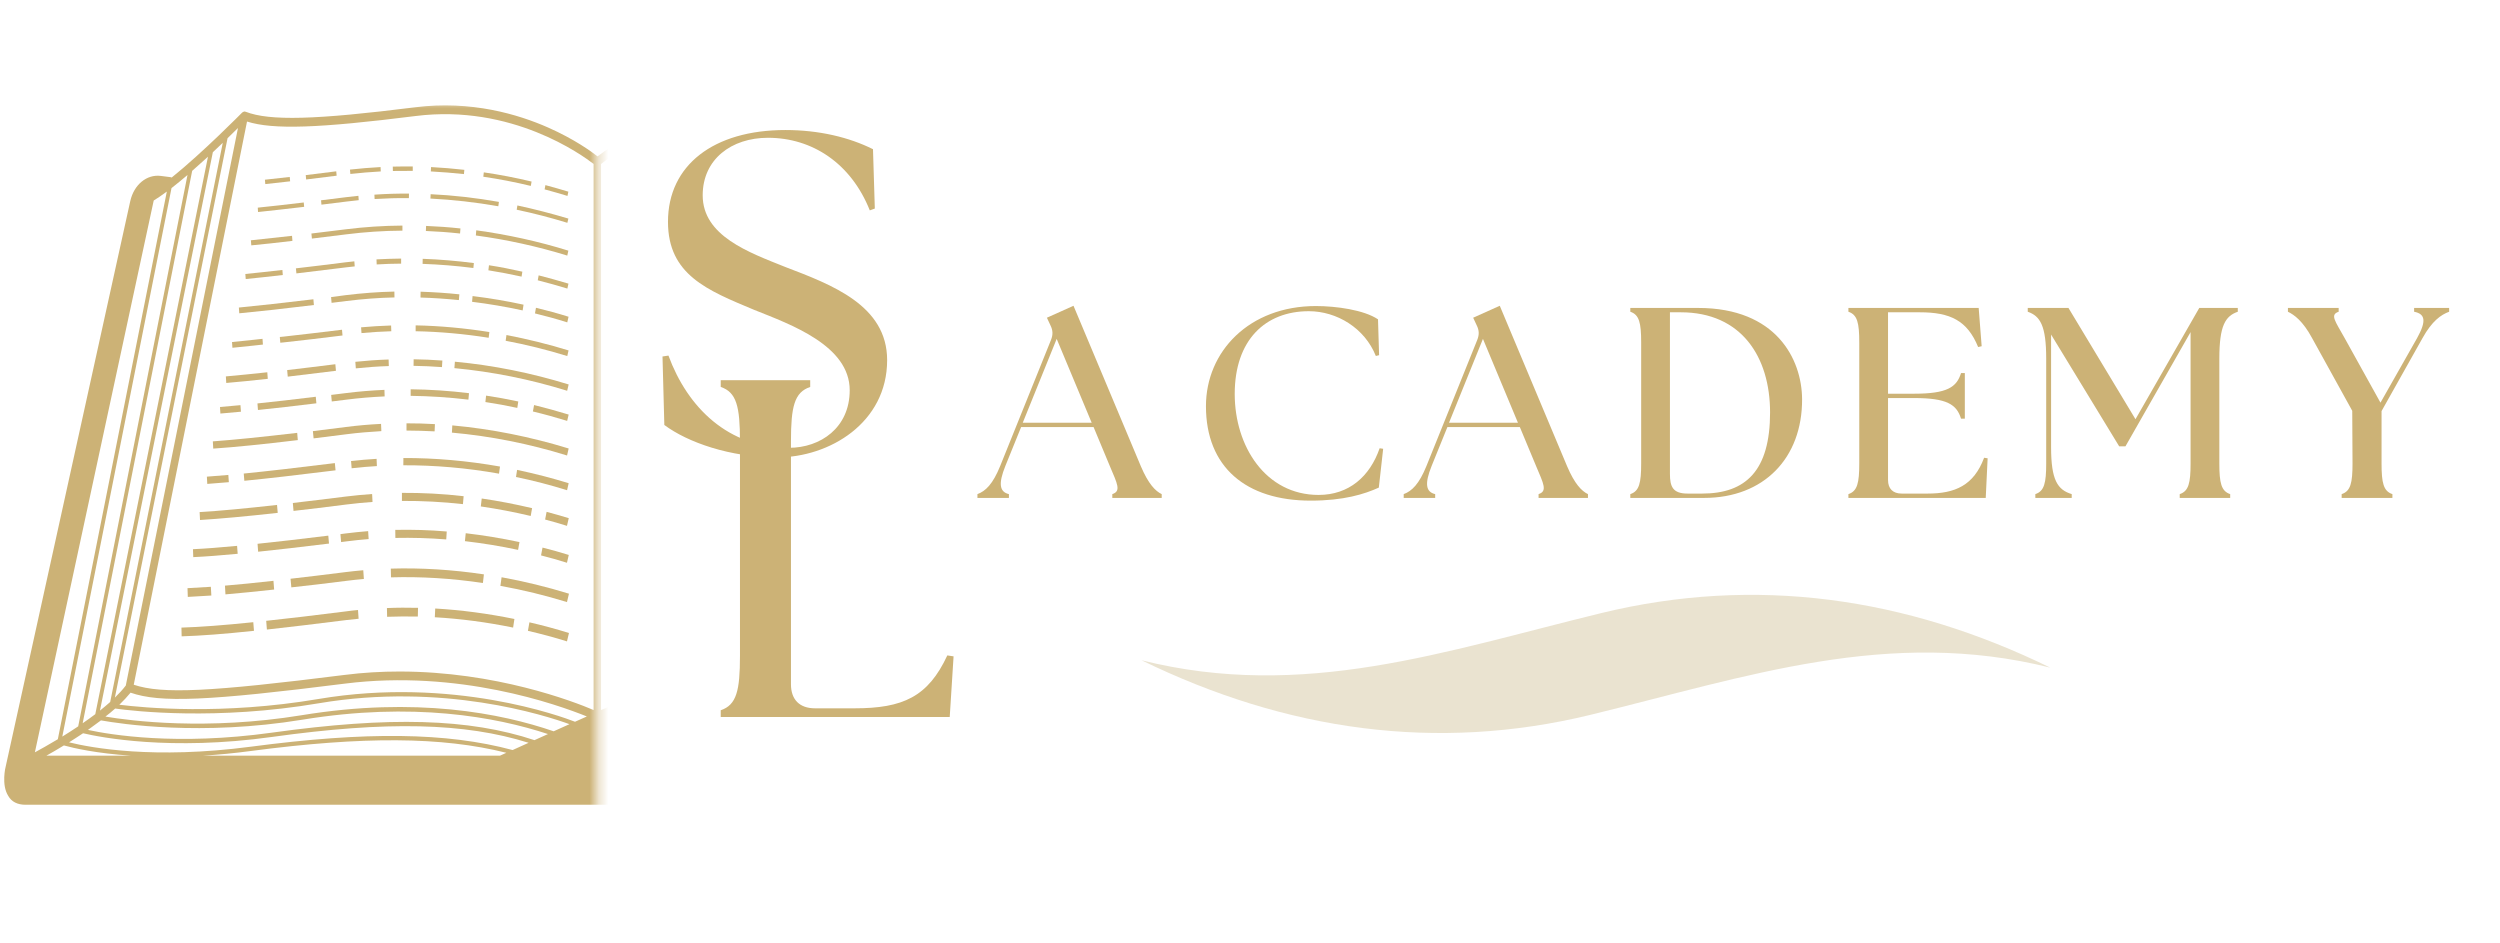 <svg xmlns="http://www.w3.org/2000/svg" width="265" height="100" viewBox="0 0 265 100" fill="none"><mask id="mask0_406_776" style="mask-type:luminance" maskUnits="userSpaceOnUse" x="0" y="10" width="64" height="90"><path d="M63.322 10.617H0V100H63.322V10.617Z" fill="white"></path></mask><g mask="url(#mask0_406_776)"><path d="M62.922 17.381V75.263C60.773 74.349 52.547 71.181 42.341 71.181C40.456 71.181 38.497 71.29 36.495 71.546C22.255 73.338 17.2 73.594 14.177 72.582L26.184 12.884C28.954 13.761 33.789 13.591 44.047 12.299C54.253 11.007 61.732 16.454 62.922 17.381ZM100.449 12.872L112.457 72.57C109.434 73.581 104.389 73.338 90.138 71.534C77.341 69.926 66.261 74.178 63.712 75.263V17.381C64.891 16.454 72.38 11.007 82.576 12.287C92.845 13.591 97.679 13.749 100.449 12.872ZM6.13 78.358C5.14 78.955 4.276 79.43 3.697 79.747L16.294 21.256C16.715 21 17.189 20.671 17.684 20.305L6.13 78.358ZM8.289 76.993C7.71 77.383 7.141 77.749 6.604 78.078L18.179 19.939C18.727 19.513 19.296 19.038 19.875 18.55L8.289 76.993ZM108.454 19.927L120.04 78.078C119.492 77.749 118.924 77.383 118.355 76.993L106.769 18.55C107.338 19.038 107.906 19.501 108.454 19.927ZM122.936 79.747C122.357 79.43 121.493 78.955 120.503 78.358L108.939 20.305C109.434 20.683 109.908 21 110.329 21.256L122.936 79.747ZM60.952 76.506C59.614 75.982 48.018 71.68 33.757 74.093C23.54 75.823 15.209 75.019 12.65 74.702C13.092 74.276 13.492 73.849 13.84 73.423C16.979 74.52 22.045 74.3 36.59 72.46C48.587 70.949 59.046 74.666 62.206 75.945L60.952 76.506ZM112.804 73.423C113.141 73.849 113.552 74.276 113.994 74.702C111.435 75.031 103.104 75.823 92.887 74.093C78.626 71.68 67.019 75.982 65.692 76.506L64.449 75.945C67.609 74.666 78.068 70.949 90.064 72.46C104.599 74.288 109.676 74.52 112.804 73.423ZM53.674 79.796L53 80.101H21.518C23.108 80.003 24.804 79.845 26.626 79.601C38.507 78.041 46.828 78.078 53.674 79.796ZM90.096 78.626C93.108 78.809 96.394 79.126 100.018 79.613C101.829 79.857 103.535 80.015 105.126 80.113H90.022C90.054 79.564 90.085 79.065 90.096 78.626ZM72.97 79.796C76.772 78.846 81.027 78.407 86.083 78.468C86.051 78.967 86.009 79.504 85.946 80.088H73.644L72.97 79.796ZM70.6 78.736C74.96 77.371 79.932 76.811 86.157 77.03C86.146 77.322 86.136 77.651 86.115 78.017C80.753 77.944 76.288 78.431 72.306 79.504L70.6 78.736ZM86.167 75.446C86.167 75.629 86.178 76.006 86.167 76.555C79.658 76.323 74.508 76.945 69.979 78.443L68.546 77.798C72.685 76.445 78.605 75.214 86.167 75.446ZM121.715 80.101H112.751C116.438 79.857 118.85 79.296 119.861 79.016C120.546 79.43 121.178 79.808 121.715 80.101ZM119.324 78.687C116.964 79.272 110.35 80.503 100.06 79.15C96.426 78.675 93.14 78.346 90.106 78.163C90.117 77.834 90.106 77.529 90.106 77.261C92.487 77.456 95.036 77.737 97.785 78.114C108.612 79.613 116.017 78.151 117.828 77.725C118.334 78.066 118.839 78.382 119.324 78.687ZM117.312 77.359C114.953 77.871 107.885 79.04 97.827 77.651C95.057 77.261 92.487 76.981 90.085 76.786C90.064 76.226 90.022 75.86 90.001 75.689C91.476 75.823 93.003 76.018 94.572 76.274C105.294 78.029 113.836 76.725 115.932 76.347C116.396 76.701 116.849 77.042 117.312 77.359ZM115.458 75.982C112.825 76.421 104.705 77.481 94.646 75.836C82.544 73.849 73.507 75.629 67.946 77.542L66.271 76.786C68.862 75.848 79.7 72.35 92.824 74.568C103.683 76.396 112.425 75.409 114.426 75.129C114.753 75.397 115.1 75.689 115.458 75.982ZM12.207 75.105C14.209 75.385 22.961 76.384 33.81 74.544C46.933 72.326 57.782 75.823 60.362 76.762L58.688 77.517C53.126 75.604 44.09 73.825 31.988 75.811C21.929 77.456 13.808 76.408 11.175 75.957C11.533 75.689 11.881 75.397 12.207 75.105ZM10.701 76.36C12.797 76.737 21.328 78.041 32.061 76.287C43.742 74.373 52.537 75.982 58.087 77.81L56.655 78.456C49.714 76.153 41.33 75.921 28.807 77.663C18.759 79.065 11.681 77.883 9.321 77.371C9.785 77.042 10.248 76.701 10.701 76.36ZM8.805 77.725C10.627 78.151 18.032 79.625 28.849 78.114C41.014 76.421 49.24 76.603 56.033 78.736L54.338 79.504C47.334 77.627 38.844 77.529 26.584 79.15C16.305 80.503 9.69 79.272 7.32 78.687C7.794 78.382 8.3 78.066 8.805 77.725ZM6.772 79.016C7.784 79.296 10.196 79.857 13.882 80.101H4.919C5.456 79.808 6.088 79.43 6.772 79.016ZM106.263 18.112L117.87 76.664C117.417 76.347 116.964 76.031 116.533 75.702L104.589 16.613C105.136 17.1 105.695 17.612 106.263 18.112ZM104.083 16.137L116.048 75.324C115.669 75.019 115.3 74.715 114.963 74.41L103.03 15.138C103.356 15.455 103.714 15.796 104.083 16.137ZM102.514 14.651L114.458 73.947C114.015 73.52 113.626 73.094 113.299 72.667L101.408 13.566C101.713 13.871 102.092 14.236 102.514 14.651ZM25.226 13.566L13.334 72.667C13.008 73.094 12.618 73.52 12.176 73.947L24.12 14.651C24.541 14.236 24.92 13.871 25.226 13.566ZM23.614 15.138L11.681 74.41C11.333 74.715 10.975 75.019 10.596 75.324L22.561 16.137C22.919 15.796 23.277 15.455 23.614 15.138ZM22.045 16.613L10.101 75.702C9.658 76.031 9.216 76.36 8.763 76.664L20.37 18.112C20.939 17.612 21.508 17.1 22.045 16.613ZM2.707 85.304H51.136H51.452H75.192H85.188C84.387 89.277 82.965 94.005 80.416 98.611C80.416 98.611 82.397 97.697 83.007 97.697C83.618 97.697 84.419 100.195 84.419 100.195C87.094 94.212 88.537 89.216 89.295 85.304H123.937C124.79 85.304 125.422 84.987 125.812 84.366C126.56 83.196 126.107 81.368 126.065 81.173L112.878 21.317C112.499 19.586 111.129 18.465 109.634 18.648L108.591 18.782C108.549 18.782 108.517 18.794 108.486 18.818C105.168 16.15 101.071 11.994 101.018 11.933C101.018 11.933 101.008 11.921 100.997 11.921C100.976 11.909 100.965 11.897 100.944 11.885C100.944 11.885 100.934 11.885 100.934 11.873C100.913 11.86 100.892 11.848 100.871 11.848C100.86 11.848 100.85 11.848 100.85 11.836C100.829 11.836 100.818 11.824 100.797 11.824C100.786 11.824 100.776 11.824 100.765 11.824C100.744 11.824 100.734 11.824 100.723 11.824C100.713 11.824 100.702 11.824 100.692 11.836C100.681 11.836 100.66 11.848 100.649 11.848H100.639C98.101 12.823 93.234 12.701 82.691 11.373C76.74 10.617 71.737 12.128 68.588 13.518C65.797 14.748 63.965 16.089 63.343 16.576C62.722 16.089 60.889 14.748 58.098 13.518C54.949 12.128 49.946 10.617 43.995 11.373C33.452 12.701 28.585 12.835 26.047 11.848H26.037C26.026 11.848 26.005 11.836 25.994 11.836C25.984 11.836 25.973 11.836 25.963 11.824C25.952 11.824 25.931 11.824 25.921 11.824C25.91 11.824 25.9 11.824 25.889 11.824C25.879 11.824 25.858 11.836 25.847 11.836C25.837 11.836 25.826 11.836 25.815 11.848C25.794 11.86 25.784 11.86 25.763 11.873C25.752 11.873 25.752 11.885 25.742 11.885C25.721 11.897 25.71 11.909 25.689 11.921C25.689 11.921 25.678 11.933 25.668 11.933C25.615 11.982 21.518 16.15 18.2 18.818C18.169 18.806 18.127 18.794 18.095 18.782L17.052 18.648C15.557 18.453 14.198 19.574 13.808 21.317L0.621 81.173C0.569 81.356 0.126 83.184 0.874 84.366C1.222 84.987 1.854 85.304 2.707 85.304Z" fill="#CCB276"></path></g><mask id="mask1_406_776" style="mask-type:luminance" maskUnits="userSpaceOnUse" x="0" y="10" width="64" height="90"><path d="M63.322 10.617H0V100H63.322V10.617Z" fill="white"></path></mask><g mask="url(#mask1_406_776)"><path d="M26.848 65.953C23.677 66.282 21.192 66.465 19.233 66.526L19.254 67.452C21.255 67.391 23.698 67.208 26.921 66.867L26.848 65.953Z" fill="#CCB276"></path></g><mask id="mask2_406_776" style="mask-type:luminance" maskUnits="userSpaceOnUse" x="0" y="10" width="64" height="90"><path d="M63.322 10.617H0V100H63.322V10.617Z" fill="white"></path></mask><g mask="url(#mask2_406_776)"><path d="M38.012 65.588L37.949 64.661C37.517 64.698 37.085 64.747 36.664 64.808C33.283 65.234 30.523 65.563 28.217 65.807L28.291 66.733C30.597 66.477 33.367 66.148 36.748 65.722C37.159 65.673 37.591 65.624 38.012 65.588Z" fill="#CCB276"></path></g><mask id="mask3_406_776" style="mask-type:luminance" maskUnits="userSpaceOnUse" x="0" y="10" width="64" height="90"><path d="M63.322 10.617H0V100H63.322V10.617Z" fill="white"></path></mask><g mask="url(#mask3_406_776)"><path d="M41.014 64.454L41.035 65.38C42.109 65.344 43.194 65.331 44.29 65.356L44.311 64.43C43.205 64.405 42.099 64.405 41.014 64.454Z" fill="#CCB276"></path></g><mask id="mask4_406_776" style="mask-type:luminance" maskUnits="userSpaceOnUse" x="0" y="10" width="64" height="90"><path d="M63.322 10.617H0V100H63.322V10.617Z" fill="white"></path></mask><g mask="url(#mask4_406_776)"><path d="M46.133 64.502L46.091 65.429C48.829 65.587 51.62 65.953 54.39 66.525L54.527 65.611C51.725 65.039 48.892 64.661 46.133 64.502Z" fill="#CCB276"></path></g><mask id="mask5_406_776" style="mask-type:luminance" maskUnits="userSpaceOnUse" x="0" y="10" width="64" height="90"><path d="M63.322 10.617H0V100H63.322V10.617Z" fill="white"></path></mask><g mask="url(#mask5_406_776)"><path d="M55.96 66.867C57.361 67.196 58.751 67.561 60.099 67.988L60.31 67.098C58.94 66.672 57.54 66.294 56.118 65.965L55.96 66.867Z" fill="#CCB276"></path></g><mask id="mask6_406_776" style="mask-type:luminance" maskUnits="userSpaceOnUse" x="0" y="10" width="64" height="90"><path d="M63.322 10.617H0V100H63.322V10.617Z" fill="white"></path></mask><g mask="url(#mask6_406_776)"><path d="M22.403 63.126L22.35 62.2C21.455 62.261 20.623 62.309 19.875 62.346L19.907 63.272C20.665 63.236 21.508 63.187 22.403 63.126Z" fill="#CCB276"></path></g><mask id="mask7_406_776" style="mask-type:luminance" maskUnits="userSpaceOnUse" x="0" y="10" width="64" height="90"><path d="M63.322 10.617H0V100H63.322V10.617Z" fill="white"></path></mask><g mask="url(#mask7_406_776)"><path d="M23.898 63.004C25.394 62.87 27.09 62.712 29.059 62.492L28.986 61.566C27.016 61.785 25.341 61.956 23.846 62.078L23.898 63.004Z" fill="#CCB276"></path></g><mask id="mask8_406_776" style="mask-type:luminance" maskUnits="userSpaceOnUse" x="0" y="10" width="64" height="90"><path d="M63.322 10.617H0V100H63.322V10.617Z" fill="white"></path></mask><g mask="url(#mask8_406_776)"><path d="M36.748 61.566C37.349 61.493 37.959 61.42 38.57 61.371L38.507 60.445C37.896 60.494 37.264 60.567 36.653 60.64C34.431 60.92 32.525 61.152 30.797 61.347L30.882 62.261C32.609 62.078 34.526 61.846 36.748 61.566Z" fill="#CCB276"></path></g><mask id="mask9_406_776" style="mask-type:luminance" maskUnits="userSpaceOnUse" x="0" y="10" width="64" height="90"><path d="M63.322 10.617H0V100H63.322V10.617Z" fill="white"></path></mask><g mask="url(#mask9_406_776)"><path d="M41.425 60.274L41.446 61.2C44.616 61.103 47.892 61.31 51.188 61.797L51.294 60.883C47.955 60.384 44.637 60.177 41.425 60.274Z" fill="#CCB276"></path></g><mask id="mask10_406_776" style="mask-type:luminance" maskUnits="userSpaceOnUse" x="0" y="10" width="64" height="90"><path d="M63.322 10.617H0V100H63.322V10.617Z" fill="white"></path></mask><g mask="url(#mask10_406_776)"><path d="M53.042 62.102C55.422 62.528 57.803 63.113 60.099 63.82L60.31 62.931C57.982 62.212 55.581 61.627 53.169 61.188L53.042 62.102Z" fill="#CCB276"></path></g><mask id="mask11_406_776" style="mask-type:luminance" maskUnits="userSpaceOnUse" x="0" y="10" width="64" height="90"><path d="M63.322 10.617H0V100H63.322V10.617Z" fill="white"></path></mask><g mask="url(#mask11_406_776)"><path d="M25.194 58.702L25.131 57.862C23.319 58.032 21.792 58.154 20.454 58.215L20.486 59.056C21.834 58.995 23.372 58.873 25.194 58.702Z" fill="#CCB276"></path></g><mask id="mask12_406_776" style="mask-type:luminance" maskUnits="userSpaceOnUse" x="0" y="10" width="64" height="90"><path d="M63.322 10.617H0V100H63.322V10.617Z" fill="white"></path></mask><g mask="url(#mask12_406_776)"><path d="M34.8 56.777C31.851 57.142 29.396 57.423 27.3 57.642L27.364 58.483C29.46 58.264 31.914 57.983 34.873 57.618L34.8 56.777Z" fill="#CCB276"></path></g><mask id="mask13_406_776" style="mask-type:luminance" maskUnits="userSpaceOnUse" x="0" y="10" width="64" height="90"><path d="M63.322 10.617H0V100H63.322V10.617Z" fill="white"></path></mask><g mask="url(#mask13_406_776)"><path d="M36.085 56.618L36.158 57.459L36.727 57.386C37.496 57.289 38.286 57.203 39.076 57.142L39.023 56.301C38.233 56.362 37.433 56.448 36.643 56.545L36.085 56.618Z" fill="#CCB276"></path></g><mask id="mask14_406_776" style="mask-type:luminance" maskUnits="userSpaceOnUse" x="0" y="10" width="64" height="90"><path d="M63.322 10.617H0V100H63.322V10.617Z" fill="white"></path></mask><g mask="url(#mask14_406_776)"><path d="M41.899 56.167L41.909 57.02C43.679 56.984 45.49 57.033 47.302 57.179L47.355 56.338C45.522 56.18 43.689 56.131 41.899 56.167Z" fill="#CCB276"></path></g><mask id="mask15_406_776" style="mask-type:luminance" maskUnits="userSpaceOnUse" x="0" y="10" width="64" height="90"><path d="M63.322 10.617H0V100H63.322V10.617Z" fill="white"></path></mask><g mask="url(#mask15_406_776)"><path d="M55.064 57.46C53.169 57.057 51.252 56.741 49.366 56.521L49.282 57.362C51.146 57.581 53.053 57.886 54.917 58.288L55.064 57.46Z" fill="#CCB276"></path></g><mask id="mask16_406_776" style="mask-type:luminance" maskUnits="userSpaceOnUse" x="0" y="10" width="64" height="90"><path d="M63.322 10.617H0V100H63.322V10.617Z" fill="white"></path></mask><g mask="url(#mask16_406_776)"><path d="M60.289 58.824C59.383 58.544 58.445 58.276 57.508 58.044L57.35 58.873C58.277 59.104 59.193 59.372 60.099 59.653L60.289 58.824Z" fill="#CCB276"></path></g><mask id="mask17_406_776" style="mask-type:luminance" maskUnits="userSpaceOnUse" x="0" y="10" width="64" height="90"><path d="M63.322 10.617H0V100H63.322V10.617Z" fill="white"></path></mask><g mask="url(#mask17_406_776)"><path d="M29.439 54.364L29.365 53.523C25.973 53.901 23.288 54.157 21.16 54.279L21.202 55.12C23.34 54.986 26.037 54.742 29.439 54.364Z" fill="#CCB276"></path></g><mask id="mask18_406_776" style="mask-type:luminance" maskUnits="userSpaceOnUse" x="0" y="10" width="64" height="90"><path d="M63.322 10.617H0V100H63.322V10.617Z" fill="white"></path></mask><g mask="url(#mask18_406_776)"><path d="M36.738 53.475C37.644 53.365 38.57 53.268 39.487 53.207L39.445 52.366C38.507 52.427 37.57 52.524 36.653 52.634C34.536 52.902 32.693 53.121 31.04 53.316L31.113 54.157C32.777 53.974 34.621 53.743 36.738 53.475Z" fill="#CCB276"></path></g><mask id="mask19_406_776" style="mask-type:luminance" maskUnits="userSpaceOnUse" x="0" y="10" width="64" height="90"><path d="M63.322 10.617H0V100H63.322V10.617Z" fill="white"></path></mask><g mask="url(#mask19_406_776)"><path d="M42.604 52.244V53.097C44.721 53.085 46.902 53.194 49.071 53.438L49.145 52.597C46.944 52.341 44.742 52.232 42.604 52.244Z" fill="#CCB276"></path></g><mask id="mask20_406_776" style="mask-type:luminance" maskUnits="userSpaceOnUse" x="0" y="10" width="64" height="90"><path d="M63.322 10.617H0V100H63.322V10.617Z" fill="white"></path></mask><g mask="url(#mask20_406_776)"><path d="M50.967 53.682C52.726 53.938 54.506 54.279 56.255 54.693L56.402 53.864C54.633 53.45 52.842 53.097 51.062 52.841L50.967 53.682Z" fill="#CCB276"></path></g><mask id="mask21_406_776" style="mask-type:luminance" maskUnits="userSpaceOnUse" x="0" y="10" width="64" height="90"><path d="M63.322 10.617H0V100H63.322V10.617Z" fill="white"></path></mask><g mask="url(#mask21_406_776)"><path d="M57.782 55.071C58.561 55.278 59.341 55.498 60.099 55.741L60.288 54.925C59.52 54.693 58.73 54.462 57.94 54.255L57.782 55.071Z" fill="#CCB276"></path></g><mask id="mask22_406_776" style="mask-type:luminance" maskUnits="userSpaceOnUse" x="0" y="10" width="64" height="90"><path d="M63.322 10.617H0V100H63.322V10.617Z" fill="white"></path></mask><g mask="url(#mask22_406_776)"><path d="M25.541 43.641L25.489 42.946C24.72 43.019 23.993 43.08 23.319 43.141L23.361 43.836C24.046 43.775 24.773 43.714 25.541 43.641Z" fill="#CCB276"></path></g><mask id="mask23_406_776" style="mask-type:luminance" maskUnits="userSpaceOnUse" x="0" y="10" width="64" height="90"><path d="M63.322 10.617H0V100H63.322V10.617Z" fill="white"></path></mask><g mask="url(#mask23_406_776)"><path d="M33.536 42.751L33.472 42.056C31.092 42.349 29.081 42.58 27.29 42.763L27.343 43.458C29.133 43.275 31.166 43.043 33.536 42.751Z" fill="#CCB276"></path></g><mask id="mask24_406_776" style="mask-type:luminance" maskUnits="userSpaceOnUse" x="0" y="10" width="64" height="90"><path d="M63.322 10.617H0V100H63.322V10.617Z" fill="white"></path></mask><g mask="url(#mask24_406_776)"><path d="M40.751 41.325C39.381 41.386 38.012 41.496 36.675 41.666C36.137 41.739 35.621 41.8 35.105 41.861L35.168 42.556C35.674 42.495 36.201 42.422 36.738 42.361C38.065 42.19 39.423 42.081 40.772 42.02L40.751 41.325Z" fill="#CCB276"></path></g><mask id="mask25_406_776" style="mask-type:luminance" maskUnits="userSpaceOnUse" x="0" y="10" width="64" height="90"><path d="M63.322 10.617H0V100H63.322V10.617Z" fill="white"></path></mask><g mask="url(#mask25_406_776)"><path d="M49.714 41.678C47.639 41.423 45.564 41.288 43.531 41.264V41.959C45.543 41.983 47.597 42.117 49.651 42.361L49.714 41.678Z" fill="#CCB276"></path></g><mask id="mask26_406_776" style="mask-type:luminance" maskUnits="userSpaceOnUse" x="0" y="10" width="64" height="90"><path d="M63.322 10.617H0V100H63.322V10.617Z" fill="white"></path></mask><g mask="url(#mask26_406_776)"><path d="M51.525 41.934L51.452 42.617C52.579 42.787 53.716 42.995 54.833 43.238L54.938 42.556C53.8 42.312 52.652 42.105 51.525 41.934Z" fill="#CCB276"></path></g><mask id="mask27_406_776" style="mask-type:luminance" maskUnits="userSpaceOnUse" x="0" y="10" width="64" height="90"><path d="M63.322 10.617H0V100H63.322V10.617Z" fill="white"></path></mask><g mask="url(#mask27_406_776)"><path d="M56.486 43.616C57.708 43.909 58.94 44.25 60.12 44.615L60.278 43.945C59.077 43.58 57.845 43.239 56.613 42.934L56.486 43.616Z" fill="#CCB276"></path></g><mask id="mask28_406_776" style="mask-type:luminance" maskUnits="userSpaceOnUse" x="0" y="10" width="64" height="90"><path d="M63.322 10.617H0V100H63.322V10.617Z" fill="white"></path></mask><g mask="url(#mask28_406_776)"><path d="M23.983 40.594C25.289 40.484 26.732 40.338 28.385 40.155L28.333 39.461C26.679 39.644 25.247 39.778 23.941 39.899L23.983 40.594Z" fill="#CCB276"></path></g><mask id="mask29_406_776" style="mask-type:luminance" maskUnits="userSpaceOnUse" x="0" y="10" width="64" height="90"><path d="M63.322 10.617H0V100H63.322V10.617Z" fill="white"></path></mask><g mask="url(#mask29_406_776)"><path d="M35.611 39.303L35.547 38.608C33.631 38.852 31.956 39.047 30.439 39.229L30.502 39.924C32.019 39.741 33.683 39.534 35.611 39.303Z" fill="#CCB276"></path></g><mask id="mask30_406_776" style="mask-type:luminance" maskUnits="userSpaceOnUse" x="0" y="10" width="64" height="90"><path d="M63.322 10.617H0V100H63.322V10.617Z" fill="white"></path></mask><g mask="url(#mask30_406_776)"><path d="M37.717 39.047C38.865 38.925 40.045 38.84 41.214 38.803L41.193 38.108C40.013 38.145 38.823 38.23 37.665 38.352L37.717 39.047Z" fill="#CCB276"></path></g><mask id="mask31_406_776" style="mask-type:luminance" maskUnits="userSpaceOnUse" x="0" y="10" width="64" height="90"><path d="M63.322 10.617H0V100H63.322V10.617Z" fill="white"></path></mask><g mask="url(#mask31_406_776)"><path d="M46.891 38.218C45.87 38.145 44.848 38.096 43.847 38.084L43.837 38.779C44.827 38.791 45.848 38.84 46.849 38.913L46.891 38.218Z" fill="#CCB276"></path></g><mask id="mask32_406_776" style="mask-type:luminance" maskUnits="userSpaceOnUse" x="0" y="10" width="64" height="90"><path d="M63.322 10.617H0V100H63.322V10.617Z" fill="white"></path></mask><g mask="url(#mask32_406_776)"><path d="M48.166 39.022C52.178 39.4 56.202 40.204 60.12 41.423L60.278 40.753C56.328 39.534 52.273 38.718 48.218 38.34L48.166 39.022Z" fill="#CCB276"></path></g><mask id="mask33_406_776" style="mask-type:luminance" maskUnits="userSpaceOnUse" x="0" y="10" width="64" height="90"><path d="M63.322 10.617H0V100H63.322V10.617Z" fill="white"></path></mask><g mask="url(#mask33_406_776)"><path d="M24.636 36.865C25.12 36.817 26.047 36.719 26.869 36.634C27.258 36.597 27.616 36.561 27.869 36.524L27.827 35.915C27.574 35.939 27.216 35.976 26.826 36.025C26.005 36.11 25.078 36.208 24.594 36.256L24.636 36.865Z" fill="#CCB276"></path></g><mask id="mask34_406_776" style="mask-type:luminance" maskUnits="userSpaceOnUse" x="0" y="10" width="64" height="90"><path d="M63.322 10.617H0V100H63.322V10.617Z" fill="white"></path></mask><g mask="url(#mask34_406_776)"><path d="M30.081 36.293C31.861 36.098 34.283 35.817 36.306 35.561L36.253 34.952C34.241 35.208 31.808 35.476 30.039 35.683L29.66 35.72L29.712 36.329L30.081 36.293Z" fill="#CCB276"></path></g><mask id="mask35_406_776" style="mask-type:luminance" maskUnits="userSpaceOnUse" x="0" y="10" width="64" height="90"><path d="M63.322 10.617H0V100H63.322V10.617Z" fill="white"></path></mask><g mask="url(#mask35_406_776)"><path d="M41.456 34.502C40.392 34.538 39.318 34.599 38.275 34.696L38.318 35.306C39.36 35.208 40.413 35.147 41.477 35.111L41.456 34.502Z" fill="#CCB276"></path></g><mask id="mask36_406_776" style="mask-type:luminance" maskUnits="userSpaceOnUse" x="0" y="10" width="64" height="90"><path d="M63.322 10.617H0V100H63.322V10.617Z" fill="white"></path></mask><g mask="url(#mask36_406_776)"><path d="M51.799 35.805L51.873 35.196C49.25 34.782 46.617 34.538 44.058 34.489V35.111C46.596 35.16 49.198 35.391 51.799 35.805Z" fill="#CCB276"></path></g><mask id="mask37_406_776" style="mask-type:luminance" maskUnits="userSpaceOnUse" x="0" y="10" width="64" height="90"><path d="M63.322 10.617H0V100H63.322V10.617Z" fill="white"></path></mask><g mask="url(#mask37_406_776)"><path d="M60.267 37.146C58.129 36.488 55.907 35.939 53.685 35.513L53.6 36.122C55.812 36.536 58.003 37.085 60.131 37.743L60.267 37.146Z" fill="#CCB276"></path></g><mask id="mask38_406_776" style="mask-type:luminance" maskUnits="userSpaceOnUse" x="0" y="10" width="64" height="90"><path d="M63.322 10.617H0V100H63.322V10.617Z" fill="white"></path></mask><g mask="url(#mask38_406_776)"><path d="M25.32 32.6L25.362 33.21C27.522 33.002 30.102 32.722 33.272 32.332L33.22 31.723C30.049 32.101 27.469 32.393 25.32 32.6Z" fill="#CCB276"></path></g><mask id="mask39_406_776" style="mask-type:luminance" maskUnits="userSpaceOnUse" x="0" y="10" width="64" height="90"><path d="M63.322 10.617H0V100H63.322V10.617Z" fill="white"></path></mask><g mask="url(#mask39_406_776)"><path d="M35.095 31.491L35.147 32.101C35.663 32.04 36.19 31.967 36.727 31.906C38.391 31.699 40.098 31.564 41.814 31.528L41.804 30.907C40.077 30.943 38.349 31.077 36.664 31.284C36.137 31.357 35.611 31.43 35.095 31.491Z" fill="#CCB276"></path></g><mask id="mask40_406_776" style="mask-type:luminance" maskUnits="userSpaceOnUse" x="0" y="10" width="64" height="90"><path d="M63.322 10.617H0V100H63.322V10.617Z" fill="white"></path></mask><g mask="url(#mask40_406_776)"><path d="M48.692 31.199C47.323 31.052 45.943 30.967 44.584 30.919L44.574 31.54C45.912 31.576 47.281 31.674 48.64 31.808L48.692 31.199Z" fill="#CCB276"></path></g><mask id="mask41_406_776" style="mask-type:luminance" maskUnits="userSpaceOnUse" x="0" y="10" width="64" height="90"><path d="M63.322 10.617H0V100H63.322V10.617Z" fill="white"></path></mask><g mask="url(#mask41_406_776)"><path d="M50.04 31.991C51.82 32.211 53.621 32.515 55.401 32.905L55.496 32.296C53.706 31.906 51.884 31.601 50.093 31.382L50.04 31.991Z" fill="#CCB276"></path></g><mask id="mask42_406_776" style="mask-type:luminance" maskUnits="userSpaceOnUse" x="0" y="10" width="64" height="90"><path d="M63.322 10.617H0V100H63.322V10.617Z" fill="white"></path></mask><g mask="url(#mask42_406_776)"><path d="M56.707 33.222C57.866 33.502 59.014 33.819 60.13 34.172L60.267 33.575C59.14 33.222 57.982 32.905 56.813 32.625L56.707 33.222Z" fill="#CCB276"></path></g><mask id="mask43_406_776" style="mask-type:luminance" maskUnits="userSpaceOnUse" x="0" y="10" width="64" height="90"><path d="M63.322 10.617H0V100H63.322V10.617Z" fill="white"></path></mask><g mask="url(#mask43_406_776)"><path d="M29.976 29.152L29.934 28.616C28.48 28.786 27.195 28.92 26.005 29.042L26.047 29.578C27.227 29.456 28.522 29.323 29.976 29.152Z" fill="#CCB276"></path></g><mask id="mask44_406_776" style="mask-type:luminance" maskUnits="userSpaceOnUse" x="0" y="10" width="64" height="90"><path d="M63.322 10.617H0V100H63.322V10.617Z" fill="white"></path></mask><g mask="url(#mask44_406_776)"><path d="M31.419 28.981C32.999 28.798 34.736 28.579 36.727 28.335C37.022 28.299 37.317 28.262 37.601 28.238L37.559 27.702C37.264 27.738 36.969 27.763 36.675 27.799C34.673 28.055 32.946 28.262 31.366 28.445L31.419 28.981Z" fill="#CCB276"></path></g><mask id="mask45_406_776" style="mask-type:luminance" maskUnits="userSpaceOnUse" x="0" y="10" width="64" height="90"><path d="M63.322 10.617H0V100H63.322V10.617Z" fill="white"></path></mask><g mask="url(#mask45_406_776)"><path d="M42.52 27.409C41.646 27.421 40.772 27.446 39.908 27.494L39.929 28.031C40.782 27.982 41.656 27.945 42.52 27.945V27.409Z" fill="#CCB276"></path></g><mask id="mask46_406_776" style="mask-type:luminance" maskUnits="userSpaceOnUse" x="0" y="10" width="64" height="90"><path d="M63.322 10.617H0V100H63.322V10.617Z" fill="white"></path></mask><g mask="url(#mask46_406_776)"><path d="M50.23 27.884C48.418 27.653 46.596 27.494 44.806 27.434L44.795 27.97C46.565 28.031 48.376 28.177 50.177 28.409L50.23 27.884Z" fill="#CCB276"></path></g><mask id="mask47_406_776" style="mask-type:luminance" maskUnits="userSpaceOnUse" x="0" y="10" width="64" height="90"><path d="M63.322 10.617H0V100H63.322V10.617Z" fill="white"></path></mask><g mask="url(#mask47_406_776)"><path d="M51.831 28.116L51.768 28.652C52.937 28.835 54.117 29.067 55.286 29.322L55.37 28.798C54.201 28.53 53.011 28.299 51.831 28.116Z" fill="#CCB276"></path></g><mask id="mask48_406_776" style="mask-type:luminance" maskUnits="userSpaceOnUse" x="0" y="10" width="64" height="90"><path d="M63.322 10.617H0V100H63.322V10.617Z" fill="white"></path></mask><g mask="url(#mask48_406_776)"><path d="M57.097 29.188L57.002 29.712C58.056 29.98 59.109 30.273 60.141 30.589L60.257 30.065C59.225 29.761 58.161 29.456 57.097 29.188Z" fill="#CCB276"></path></g><mask id="mask49_406_776" style="mask-type:luminance" maskUnits="userSpaceOnUse" x="0" y="10" width="64" height="90"><path d="M63.322 10.617H0V100H63.322V10.617Z" fill="white"></path></mask><g mask="url(#mask49_406_776)"><path d="M30.997 25.533L30.955 24.997C29.333 25.179 27.911 25.338 26.595 25.472L26.637 26.008C27.943 25.886 29.375 25.728 30.997 25.533Z" fill="#CCB276"></path></g><mask id="mask50_406_776" style="mask-type:luminance" maskUnits="userSpaceOnUse" x="0" y="10" width="64" height="90"><path d="M63.322 10.617H0V100H63.322V10.617Z" fill="white"></path></mask><g mask="url(#mask50_406_776)"><path d="M33.009 24.753L33.062 25.289C34.22 25.155 35.442 24.996 36.727 24.838C38.655 24.594 40.656 24.46 42.657 24.448V23.912C40.635 23.924 38.634 24.058 36.685 24.302C35.389 24.46 34.168 24.619 33.009 24.753Z" fill="#CCB276"></path></g><mask id="mask51_406_776" style="mask-type:luminance" maskUnits="userSpaceOnUse" x="0" y="10" width="64" height="90"><path d="M63.322 10.617H0V100H63.322V10.617Z" fill="white"></path></mask><g mask="url(#mask51_406_776)"><path d="M48.808 24.216C47.586 24.082 46.364 23.997 45.164 23.948L45.143 24.484C46.333 24.533 47.555 24.619 48.766 24.753L48.808 24.216Z" fill="#CCB276"></path></g><mask id="mask52_406_776" style="mask-type:luminance" maskUnits="userSpaceOnUse" x="0" y="10" width="64" height="90"><path d="M63.322 10.617H0V100H63.322V10.617Z" fill="white"></path></mask><g mask="url(#mask52_406_776)"><path d="M50.441 24.96C53.706 25.399 56.971 26.118 60.131 27.093L60.246 26.569C57.066 25.581 53.779 24.863 50.483 24.412L50.441 24.96Z" fill="#CCB276"></path></g><mask id="mask53_406_776" style="mask-type:luminance" maskUnits="userSpaceOnUse" x="0" y="10" width="64" height="90"><path d="M63.322 10.617H0V100H63.322V10.617Z" fill="white"></path></mask><g mask="url(#mask53_406_776)"><path d="M32.24 21.925L32.198 21.462C30.366 21.682 28.775 21.864 27.322 22.011L27.353 22.474C28.807 22.315 30.408 22.145 32.24 21.925Z" fill="#CCB276"></path></g><mask id="mask54_406_776" style="mask-type:luminance" maskUnits="userSpaceOnUse" x="0" y="10" width="64" height="90"><path d="M63.322 10.617H0V100H63.322V10.617Z" fill="white"></path></mask><g mask="url(#mask54_406_776)"><path d="M34.073 21.694C34.926 21.584 35.811 21.475 36.727 21.365C37.159 21.316 37.591 21.268 38.023 21.219L37.991 20.756C37.559 20.805 37.117 20.853 36.685 20.902C35.769 21.024 34.884 21.134 34.031 21.231L34.073 21.694Z" fill="#CCB276"></path></g><mask id="mask55_406_776" style="mask-type:luminance" maskUnits="userSpaceOnUse" x="0" y="10" width="64" height="90"><path d="M63.322 10.617H0V100H63.322V10.617Z" fill="white"></path></mask><g mask="url(#mask55_406_776)"><path d="M43.352 20.524C42.12 20.512 40.888 20.549 39.687 20.634L39.708 21.097C40.898 21.024 42.12 20.987 43.342 21L43.352 20.524Z" fill="#CCB276"></path></g><mask id="mask56_406_776" style="mask-type:luminance" maskUnits="userSpaceOnUse" x="0" y="10" width="64" height="90"><path d="M63.322 10.617H0V100H63.322V10.617Z" fill="white"></path></mask><g mask="url(#mask56_406_776)"><path d="M52.884 21.401C50.462 20.975 48.029 20.695 45.648 20.585L45.627 21.048C47.997 21.17 50.409 21.438 52.821 21.864L52.884 21.401Z" fill="#CCB276"></path></g><mask id="mask57_406_776" style="mask-type:luminance" maskUnits="userSpaceOnUse" x="0" y="10" width="64" height="90"><path d="M63.322 10.617H0V100H63.322V10.617Z" fill="white"></path></mask><g mask="url(#mask57_406_776)"><path d="M54.843 21.779L54.77 22.23C56.581 22.608 58.393 23.083 60.141 23.619L60.246 23.169C58.487 22.645 56.676 22.169 54.843 21.779Z" fill="#CCB276"></path></g><mask id="mask58_406_776" style="mask-type:luminance" maskUnits="userSpaceOnUse" x="0" y="10" width="64" height="90"><path d="M63.322 10.617H0V100H63.322V10.617Z" fill="white"></path></mask><g mask="url(#mask58_406_776)"><path d="M30.755 19.22L30.713 18.757C29.786 18.867 28.901 18.964 28.08 19.049L28.122 19.513C28.933 19.427 29.828 19.33 30.755 19.22Z" fill="#CCB276"></path></g><mask id="mask59_406_776" style="mask-type:luminance" maskUnits="userSpaceOnUse" x="0" y="10" width="64" height="90"><path d="M63.322 10.617H0V100H63.322V10.617Z" fill="white"></path></mask><g mask="url(#mask59_406_776)"><path d="M35.684 18.623L35.642 18.16C34.505 18.306 33.431 18.428 32.409 18.562L32.451 19.025C33.473 18.904 34.547 18.769 35.684 18.623Z" fill="#CCB276"></path></g><mask id="mask60_406_776" style="mask-type:luminance" maskUnits="userSpaceOnUse" x="0" y="10" width="64" height="90"><path d="M63.322 10.617H0V100H63.322V10.617Z" fill="white"></path></mask><g mask="url(#mask60_406_776)"><path d="M40.361 18.172L40.34 17.709C39.255 17.77 38.16 17.855 37.096 17.977L37.138 18.44C38.202 18.319 39.286 18.233 40.361 18.172Z" fill="#CCB276"></path></g><mask id="mask61_406_776" style="mask-type:luminance" maskUnits="userSpaceOnUse" x="0" y="10" width="64" height="90"><path d="M63.322 10.617H0V100H63.322V10.617Z" fill="white"></path></mask><g mask="url(#mask61_406_776)"><path d="M43.752 18.112V17.649C43.047 17.636 42.331 17.649 41.635 17.661L41.646 18.124C42.341 18.112 43.047 18.112 43.752 18.112Z" fill="#CCB276"></path></g><mask id="mask62_406_776" style="mask-type:luminance" maskUnits="userSpaceOnUse" x="0" y="10" width="64" height="90"><path d="M63.322 10.617H0V100H63.322V10.617Z" fill="white"></path></mask><g mask="url(#mask62_406_776)"><path d="M49.219 18.002C48.039 17.868 46.849 17.77 45.69 17.709L45.669 18.172C46.828 18.233 48.008 18.331 49.177 18.453L49.219 18.002Z" fill="#CCB276"></path></g><mask id="mask63_406_776" style="mask-type:luminance" maskUnits="userSpaceOnUse" x="0" y="10" width="64" height="90"><path d="M63.322 10.617H0V100H63.322V10.617Z" fill="white"></path></mask><g mask="url(#mask63_406_776)"><path d="M56.349 19.245C54.675 18.843 52.968 18.514 51.283 18.27L51.231 18.733C52.905 18.977 54.601 19.306 56.265 19.708L56.349 19.245Z" fill="#CCB276"></path></g><mask id="mask64_406_776" style="mask-type:luminance" maskUnits="userSpaceOnUse" x="0" y="10" width="64" height="90"><path d="M63.322 10.617H0V100H63.322V10.617Z" fill="white"></path></mask><g mask="url(#mask64_406_776)"><path d="M60.246 20.317C59.446 20.073 58.624 19.842 57.813 19.622L57.729 20.073C58.54 20.293 59.362 20.524 60.152 20.768L60.246 20.317Z" fill="#CCB276"></path></g><mask id="mask65_406_776" style="mask-type:luminance" maskUnits="userSpaceOnUse" x="0" y="10" width="64" height="90"><path d="M63.322 10.617H0V100H63.322V10.617Z" fill="white"></path></mask><g mask="url(#mask65_406_776)"><path d="M31.566 46.651L31.503 45.883C27.743 46.322 24.91 46.614 22.561 46.785L22.603 47.552C24.952 47.394 27.796 47.101 31.566 46.651Z" fill="#CCB276"></path></g><mask id="mask66_406_776" style="mask-type:luminance" maskUnits="userSpaceOnUse" x="0" y="10" width="64" height="90"><path d="M63.322 10.617H0V100H63.322V10.617Z" fill="white"></path></mask><g mask="url(#mask66_406_776)"><path d="M36.738 46.029C37.949 45.871 39.192 45.773 40.424 45.7L40.392 44.932C39.139 44.993 37.886 45.103 36.664 45.261C35.432 45.42 34.273 45.566 33.167 45.7L33.241 46.468C34.347 46.322 35.505 46.175 36.738 46.029Z" fill="#CCB276"></path></g><mask id="mask67_406_776" style="mask-type:luminance" maskUnits="userSpaceOnUse" x="0" y="10" width="64" height="90"><path d="M63.322 10.617H0V100H63.322V10.617Z" fill="white"></path></mask><g mask="url(#mask67_406_776)"><path d="M43.089 45.639C44.068 45.639 45.069 45.676 46.07 45.725L46.101 44.957C45.101 44.896 44.09 44.872 43.089 44.872V45.639Z" fill="#CCB276"></path></g><mask id="mask68_406_776" style="mask-type:luminance" maskUnits="userSpaceOnUse" x="0" y="10" width="64" height="90"><path d="M63.322 10.617H0V100H63.322V10.617Z" fill="white"></path></mask><g mask="url(#mask68_406_776)"><path d="M47.902 45.858C51.999 46.224 56.107 47.041 60.109 48.283L60.278 47.54C56.233 46.297 52.084 45.469 47.944 45.091L47.902 45.858Z" fill="#CCB276"></path></g><mask id="mask69_406_776" style="mask-type:luminance" maskUnits="userSpaceOnUse" x="0" y="10" width="64" height="90"><path d="M63.322 10.617H0V100H63.322V10.617Z" fill="white"></path></mask><g mask="url(#mask69_406_776)"><path d="M24.257 51.111L24.204 50.343C23.393 50.416 22.624 50.477 21.929 50.526L21.971 51.294C22.666 51.245 23.435 51.184 24.257 51.111Z" fill="#CCB276"></path></g><mask id="mask70_406_776" style="mask-type:luminance" maskUnits="userSpaceOnUse" x="0" y="10" width="64" height="90"><path d="M63.322 10.617H0V100H63.322V10.617Z" fill="white"></path></mask><g mask="url(#mask70_406_776)"><path d="M25.9 50.964C28.47 50.708 31.545 50.355 35.569 49.855L35.495 49.088C31.471 49.587 28.396 49.941 25.837 50.197L25.9 50.964Z" fill="#CCB276"></path></g><mask id="mask71_406_776" style="mask-type:luminance" maskUnits="userSpaceOnUse" x="0" y="10" width="64" height="90"><path d="M63.322 10.617H0V100H63.322V10.617Z" fill="white"></path></mask><g mask="url(#mask71_406_776)"><path d="M39.919 48.637C39.013 48.686 38.107 48.771 37.212 48.868L37.275 49.636C38.16 49.539 39.055 49.453 39.95 49.405L39.919 48.637Z" fill="#CCB276"></path></g><mask id="mask72_406_776" style="mask-type:luminance" maskUnits="userSpaceOnUse" x="0" y="10" width="64" height="90"><path d="M63.322 10.617H0V100H63.322V10.617Z" fill="white"></path></mask><g mask="url(#mask72_406_776)"><path d="M42.752 49.319C46.059 49.307 49.472 49.599 52.895 50.209L53 49.453C49.545 48.844 46.101 48.539 42.762 48.551L42.752 49.319Z" fill="#CCB276"></path></g><mask id="mask73_406_776" style="mask-type:luminance" maskUnits="userSpaceOnUse" x="0" y="10" width="64" height="90"><path d="M63.322 10.617H0V100H63.322V10.617Z" fill="white"></path></mask><g mask="url(#mask73_406_776)"><path d="M60.278 51.22C58.498 50.672 56.655 50.197 54.812 49.807L54.696 50.562C56.529 50.94 58.351 51.415 60.11 51.964L60.278 51.22Z" fill="#CCB276"></path></g><path d="M76.397 76V75.286C78.08 74.725 78.437 73.195 78.437 69.524V46.779C78.437 43.108 78.08 41.578 76.397 41.017V40.303H85.882V41.017C84.199 41.578 83.842 43.108 83.842 46.779V72.532C83.842 74.164 84.76 75.082 86.392 75.082H90.574C95.724 75.082 98.376 73.858 100.416 69.473L101.079 69.575L100.671 76H76.397Z" fill="#CCB276"></path><path d="M82.374 48.484C77.388 48.484 72.887 46.887 70.419 45.048L70.225 37.788L70.855 37.691C72.887 43.209 77.195 47.468 83.632 47.468C86.971 47.468 90.069 45.338 90.069 41.37C90.069 36.626 83.825 34.4 79.954 32.851C74.969 30.77 70.806 29.125 70.806 23.511C70.806 17.509 75.646 13.783 83.245 13.783C86.826 13.783 90.02 14.557 92.537 15.815L92.731 22.107L92.198 22.301C90.214 17.316 86.1 14.605 81.406 14.605C77.534 14.605 74.485 16.88 74.485 20.703C74.485 25.011 79.373 26.753 83.245 28.302C88.181 30.189 94.037 32.367 94.037 38.175C94.037 44.806 87.939 48.484 82.374 48.484Z" fill="#CCB276"></path><path d="M217.331 70.77C200.188 66.484 185.178 71.728 168.593 75.772C152.262 79.749 136.323 77.457 121 69.987C138.143 74.284 153.153 69.029 169.738 64.986C186.068 61.008 202.018 63.289 217.331 70.77Z" fill="#EAE3D0"></path><path d="M103.608 52.779V52.377C104.471 52.06 105.248 51.312 106.024 49.385L111.404 36.037C111.634 35.462 111.605 35.001 111.346 34.483L110.972 33.678L113.791 32.412L120.926 49.413C121.731 51.312 122.479 52.06 123.141 52.377V52.779H117.905V52.377C118.854 52.06 118.452 51.312 117.646 49.413L115.92 45.271H108.239L106.571 49.385C105.794 51.312 105.967 52.146 106.945 52.377V52.779H103.608ZM108.412 44.811H115.719L112.008 35.922L108.412 44.811Z" fill="#CCB276"></path><path d="M138.935 53.067C132.059 53.067 127.831 49.5 127.831 43.056C127.831 37.245 132.433 32.441 139.481 32.441C141.61 32.441 144.573 32.844 146.069 33.85L146.184 37.648L145.839 37.734C144.659 34.771 141.696 32.987 138.733 32.987C134.131 32.987 130.88 36.037 130.88 41.761C130.88 47.313 134.159 52.463 139.769 52.463C142.991 52.463 145.206 50.507 146.242 47.515L146.616 47.572L146.155 51.686C144.631 52.377 142.444 53.067 138.935 53.067Z" fill="#CCB276"></path><path d="M148.792 52.779V52.377C149.655 52.06 150.431 51.312 151.208 49.385L156.587 36.037C156.818 35.462 156.789 35.001 156.53 34.483L156.156 33.678L158.975 32.412L166.109 49.413C166.915 51.312 167.663 52.06 168.324 52.377V52.779H163.089V52.377C164.038 52.06 163.635 51.312 162.83 49.413L161.104 45.271H153.423L151.755 49.385C150.978 51.312 151.15 52.146 152.129 52.377V52.779H148.792ZM153.596 44.811H160.902L157.192 35.922L153.596 44.811Z" fill="#CCB276"></path><path d="M172.813 52.779V52.377C173.762 52.06 173.964 51.197 173.964 49.126V36.296C173.964 34.224 173.762 33.361 172.813 33.045V32.642H180.005C188.29 32.642 190.994 38.079 191.022 42.308C191.051 48.55 186.966 52.779 180.638 52.779H172.813ZM177.013 50.219C177.013 51.571 177.301 52.319 178.883 52.319H180.436C185.068 52.319 187.628 49.874 187.628 43.718C187.628 37.82 184.579 33.103 178.164 33.103H177.013V50.219Z" fill="#CCB276"></path><path d="M195.931 52.779V52.377C196.881 52.06 197.082 51.197 197.082 49.126V36.296C197.082 34.224 196.881 33.361 195.931 33.045V32.642H209.74L210.056 36.699L209.682 36.785C208.531 33.966 206.719 33.103 203.497 33.103H200.131V41.733H202.893C206.403 41.733 207.409 41.042 207.87 39.546H208.272V44.379H207.87C207.409 42.883 206.403 42.193 202.893 42.193H200.131V50.881C200.131 51.801 200.649 52.319 201.57 52.319H204.331C207.237 52.319 209.222 51.456 210.315 48.522L210.689 48.579L210.488 52.779H195.931Z" fill="#CCB276"></path><path d="M215.746 52.779V52.377C216.695 52.06 216.897 51.197 216.897 49.126V38.022C216.897 34.512 216.264 33.505 214.941 33.045V32.642H219.256L226.361 44.437L233.122 32.642H237.206V33.045C235.883 33.505 235.25 34.512 235.25 38.022V49.126C235.25 51.197 235.452 52.06 236.401 52.377V52.779H231.05V52.377C232 52.06 232.201 51.197 232.201 49.126V35.203L225.297 47.313H224.635L217.415 35.462V47.4C217.415 50.909 218.105 51.916 219.601 52.377V52.779H215.746Z" fill="#CCB276"></path><path d="M248.216 52.779V52.377C249.165 52.06 249.367 51.197 249.367 49.126L249.338 43.545L245.08 35.836C244.102 34.023 243.182 33.361 242.52 33.045V32.642H247.899V33.045C246.95 33.361 247.525 34.023 248.532 35.836L252.33 42.682L256.213 35.836C257.22 34.023 257.076 33.275 255.897 33.045V32.642H259.608V33.045C258.745 33.361 257.795 34.023 256.788 35.836L252.445 43.574V49.126C252.445 51.197 252.646 52.06 253.595 52.377V52.779H248.216Z" fill="#CCB276"></path></svg>